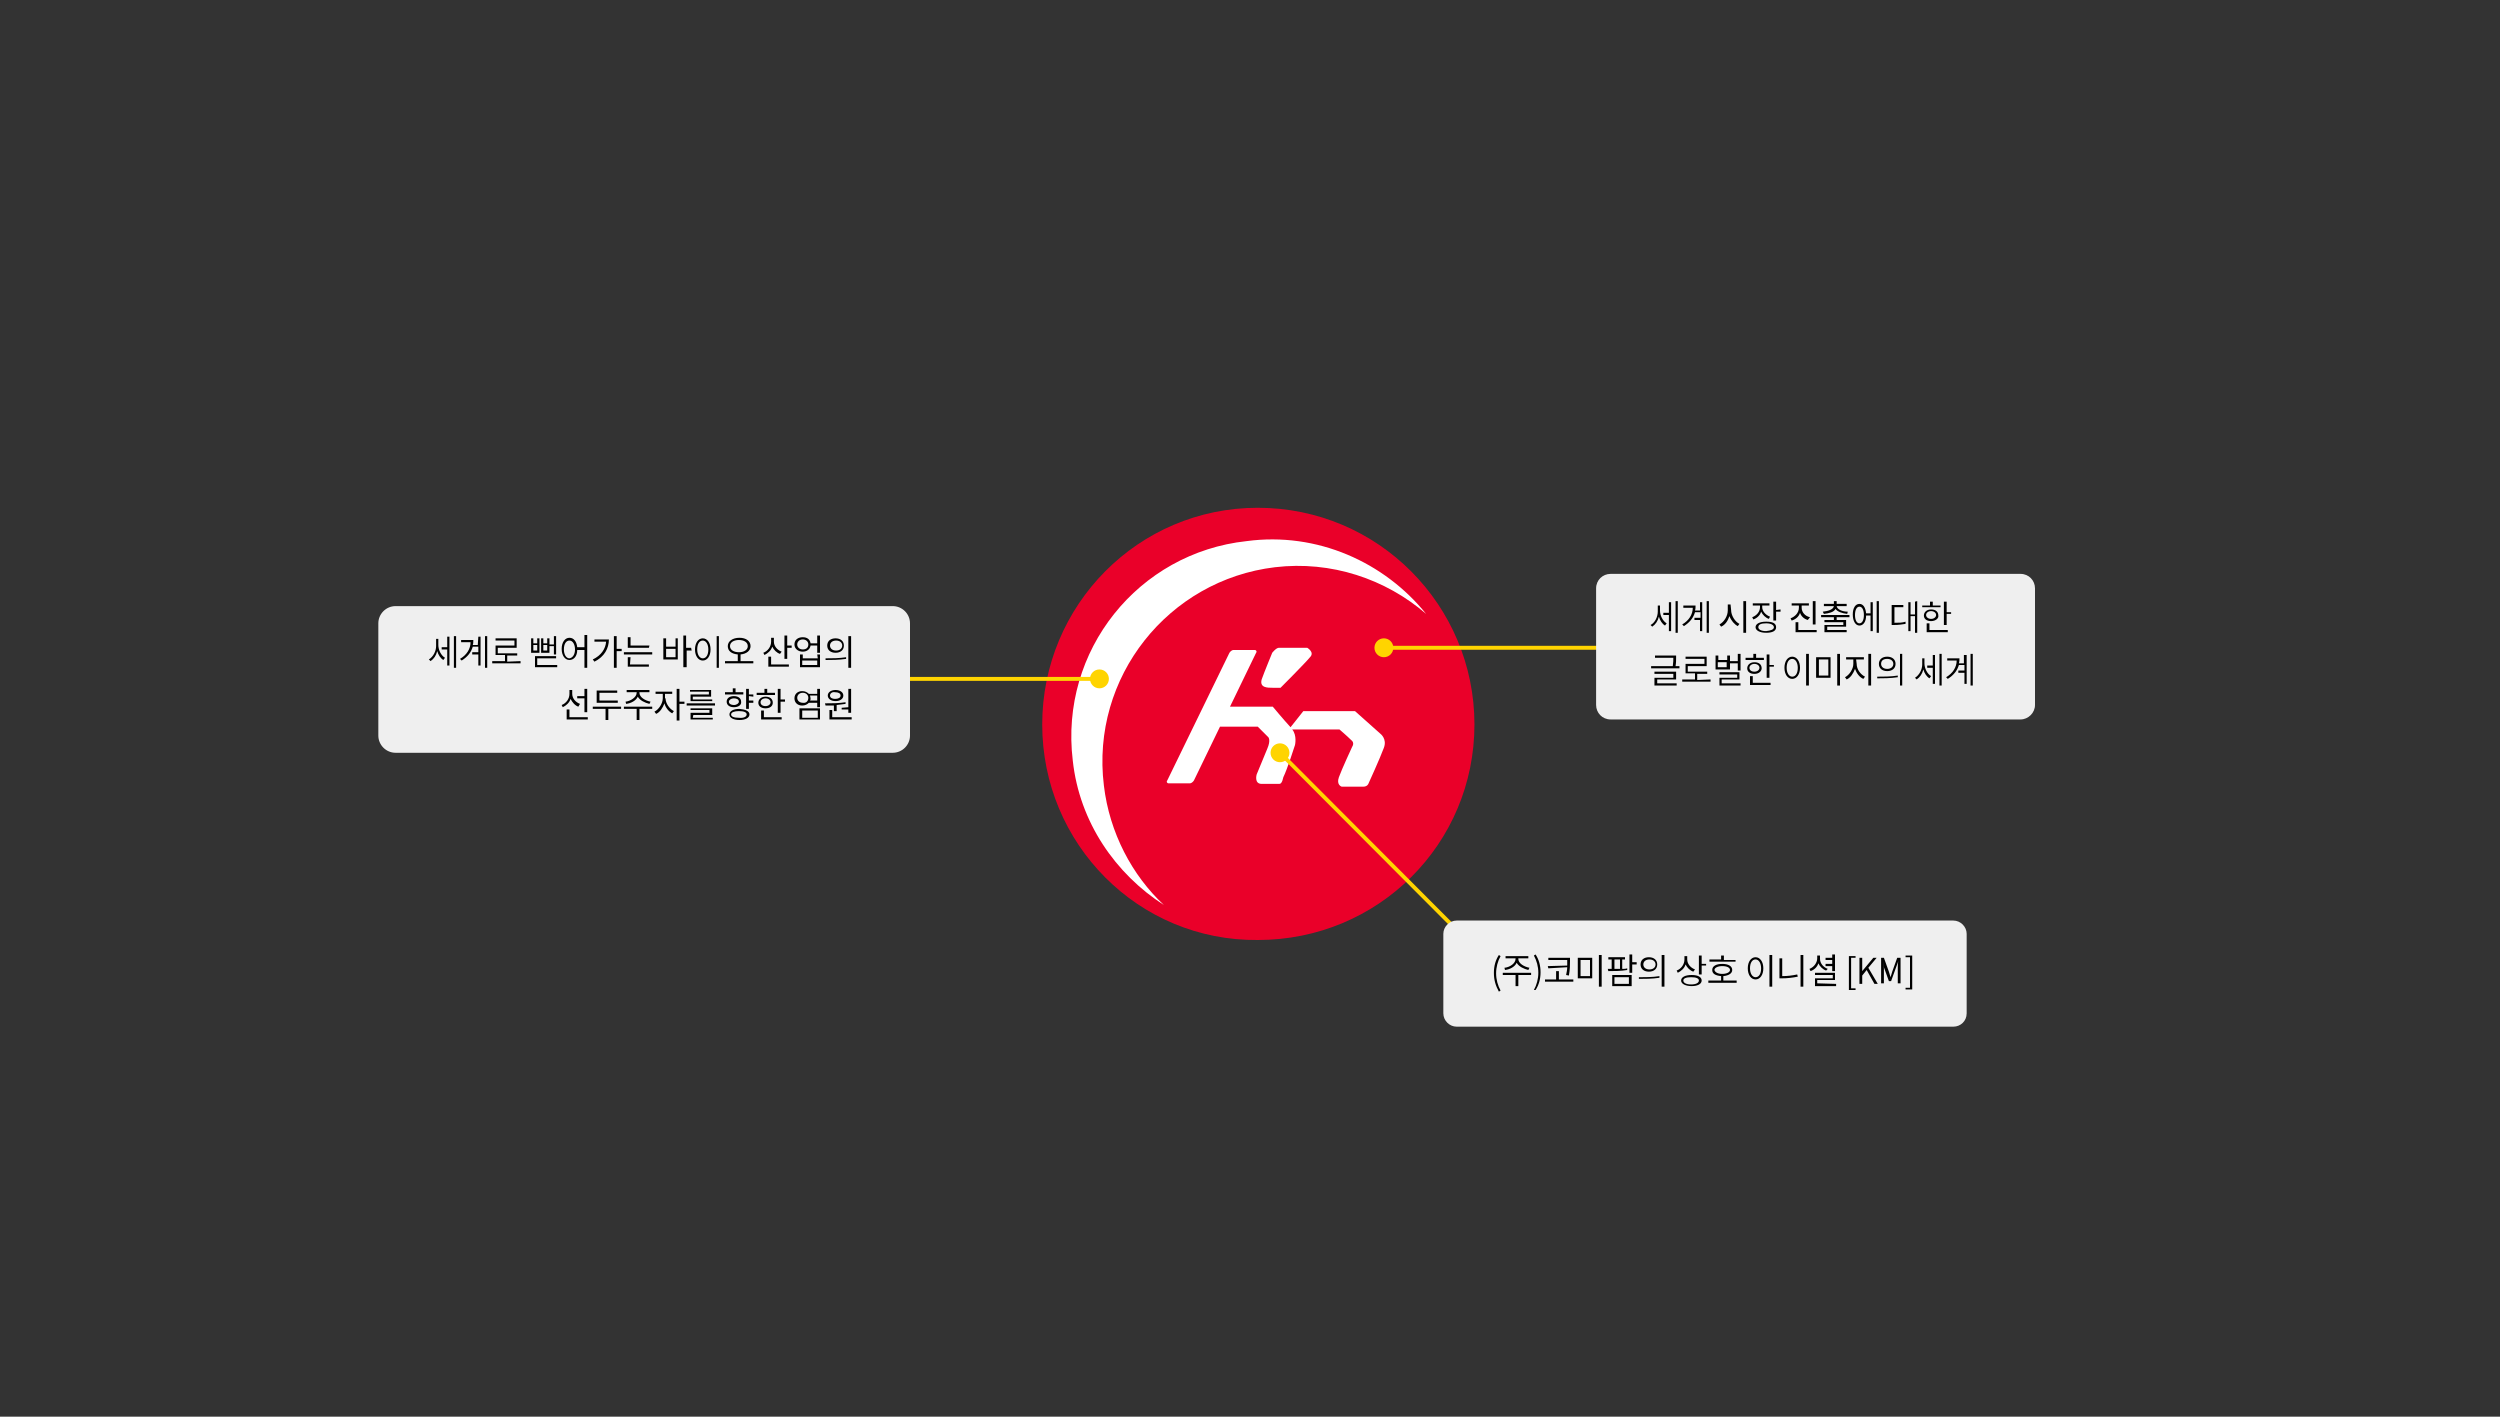 <?xml version="1.0" encoding="utf-8"?>
<!-- Generator: Adobe Illustrator 25.4.1, SVG Export Plug-In . SVG Version: 6.00 Build 0)  -->
<svg version="1.1" id="레이어_1" xmlns="http://www.w3.org/2000/svg" xmlns:xlink="http://www.w3.org/1999/xlink" x="0px"
	 y="0px" viewBox="0 0 450 255" style="enable-background:new 0 0 450 255;" xml:space="preserve">
<rect x="0" y="0" width="450" height="255" fill="#333333" stroke="none"/>
<style type="text/css">
	.st0{fill:#EA0029;}
	.st1{fill:#FFFFFF;}
	.st2{fill:#FFD400;}
	.st3{fill:none;stroke:#FFD400;stroke-width:0.709;stroke-miterlimit:10;}
	.st4{fill:#EFEFEF;}
	.st5{enable-background:new    ;}
</style>
<g>
	<path class="st0" d="M265.4,130.4c0,21.5-17.3,38.8-39,38.8c-21.5,0.2-38.8-17.3-38.8-38.8s17.3-39,38.8-39
		C248.1,91.4,265.4,109,265.4,130.4L265.4,130.4L265.4,130.4z"/>
</g>
<path class="st1" d="M198.7,141.4c-2.4-19.5,11.6-37,30.8-39.3c10.1-1.2,19.9,2.1,27.2,8.4c-7.5-9.3-19.6-14.8-32.3-13.1
	c-19.5,2.1-33.7,19.7-31.3,39.5c1.2,11.1,7.7,20.4,16.4,26C203.8,157.6,199.7,149.9,198.7,141.4L198.7,141.4L198.7,141.4z"/>
<g>
	<path class="st1" d="M248.5,132.1l-4.6-4.1h-9.3l-2.3,2.9c-1.2-1.3-3.2-3.7-3.2-3.7h-7.7l4.7-9.7c0.2-0.2,0-0.5-0.2-0.5H222
		c-0.2,0-0.5,0.2-0.7,0.5l-11.2,23c-0.2,0.2,0,0.5,0.2,0.5h3.9c0.2,0,0.5-0.2,0.7-0.5l4.7-9.7h6.8l1.9,1.9c0,0,0.5,0.5-0.2,2.1
		c-0.7,1.7-1.9,4.6-1.9,4.6s-0.5,1.7,0.9,1.7s3.2,0,3.2,0c0.2,0,0.5-0.2,0.7-1.2c0.7-1.4,2.1-5.8,2.1-5.8s0.4-1.7-0.5-2.8h8.5
		c0,0,1.4,1.2,2.1,1.9c0.7,0.5,0.2,1.2,0.2,1.2s-1.9,4.1-2.4,5.5s0.5,1.7,0.5,1.7s2.8,0,3.9,0c0.7,0,0.9-0.5,0.9-0.5
		s2.1-4.6,2.8-6.5C249.7,133,248.5,132.1,248.5,132.1z"/>
	<path class="st1" d="M229.1,123.8c0.9,0,1.4,0,1.4,0s4.4-4.4,5.3-5.5c0.9-0.9-0.5-1.7-0.5-1.7h-5.1c-0.5,0-1.2,0.9-1.2,0.9
		s-1.4,3.4-1.9,4.8C226.7,123.8,228.1,123.8,229.1,123.8z"/>
</g>
<g>
	<circle class="st2" cx="249.1" cy="116.6" r="1.7"/>
	<line class="st3" x1="249.1" y1="116.6" x2="291.5" y2="116.6"/>
</g>
<g>
	<circle class="st2" cx="230.4" cy="135.5" r="1.7"/>
	<line class="st3" x1="230.4" y1="135.5" x2="266.1" y2="171.3"/>
</g>
<g>
	<circle class="st2" cx="197.9" cy="122.2" r="1.7"/>
	<line class="st3" x1="197.9" y1="122.2" x2="161.1" y2="122.2"/>
</g>
<path class="st4" d="M160.7,135.5H71.2c-1.7,0-3.1-1.4-3.1-3.1v-20.2c0-1.7,1.4-3.1,3.1-3.1h89.5c1.7,0,3.1,1.4,3.1,3.1v20.2
	C163.8,134.1,162.4,135.5,160.7,135.5z"/>
<path class="st4" d="M351.6,184.8h-89.4c-1.3,0-2.4-1.1-2.4-2.4v-14.3c0-1.3,1.1-2.4,2.4-2.4h89.4c1.3,0,2.4,1.1,2.4,2.4v14.3
	C354,183.8,352.9,184.8,351.6,184.8z"/>
<path class="st4" d="M363.7,129.5h-73.8c-1.5,0-2.6-1.2-2.6-2.6v-21c0-1.5,1.2-2.6,2.6-2.6h73.8c1.5,0,2.6,1.2,2.6,2.6v21
	C366.3,128.3,365.1,129.5,363.7,129.5z"/>
<g class="st5">
	<path d="M298.8,109.9c0,0.9,0.5,1.9,1.2,2.3l-0.3,0.4c-0.5-0.3-0.9-0.9-1.1-1.6c-0.2,0.8-0.6,1.4-1.2,1.8l-0.3-0.3
		c0.8-0.4,1.3-1.5,1.3-2.4V109h0.4V109.9z M300.4,108.4h0.4v5.2h-0.4v-2.9h-1v-0.4h1V108.4z M302,108.2v5.7h-0.4v-5.7H302z"/>
	<path d="M306,108.4h0.4v5.2H306v-2h-1v-0.4h1.1v-1h-1c-0.3,1-0.9,1.8-2,2.5l-0.3-0.3c1.2-0.7,1.9-1.8,1.9-3H303V109h2.2
		c0,0.3,0,0.6-0.1,0.9h0.9V108.4z M307.6,108.2v5.7h-0.4v-5.7H307.6z"/>
	<path d="M311.6,109.8c0,1,0.7,2.1,1.5,2.5l-0.3,0.4c-0.6-0.3-1.2-1-1.5-1.8c-0.3,0.9-0.8,1.6-1.5,1.9l-0.3-0.4
		c0.8-0.4,1.5-1.5,1.5-2.5v-1.1h0.5L311.6,109.8L311.6,109.8z M314.3,108.2v5.7h-0.5v-5.7H314.3z"/>
	<path d="M318.4,111.4c-0.6-0.2-1.1-0.7-1.4-1.3c-0.2,0.7-0.8,1.2-1.4,1.4l-0.2-0.4c0.8-0.3,1.4-1,1.4-1.8V109h-1.3v-0.4h3v0.4h-1.3
		v0.3c0,0.7,0.6,1.4,1.4,1.7L318.4,111.4z M319.7,112.9c0,0.7-0.7,1-1.8,1s-1.9-0.4-1.9-1s0.7-1,1.9-1S319.7,112.2,319.7,112.9z
		 M319.3,112.9c0-0.4-0.5-0.7-1.4-0.7s-1.4,0.2-1.4,0.7c0,0.4,0.5,0.7,1.4,0.7C318.8,113.5,319.3,113.3,319.3,112.9z M320.5,109.7
		v0.4h-0.8v1.6h-0.5v-3.4h0.5v1.5L320.5,109.7L320.5,109.7z"/>
	<path d="M325.4,111.6c-0.7-0.2-1.2-0.7-1.4-1.3c-0.2,0.7-0.8,1.2-1.5,1.4l-0.2-0.4c0.8-0.3,1.5-1,1.5-1.9V109h-1.3v-0.4h3.1v0.4
		h-1.3v0.4c0,0.8,0.6,1.5,1.5,1.7L325.4,111.6z M327,113.4v0.4h-3.8V112h0.5v1.4H327z M326.8,112.4h-0.5v-4.2h0.5V112.4z"/>
	<path d="M330.6,111.1v0.5h1.7v1.2h-3.4v0.6h3.5v0.4h-4v-1.3h3.4V112h-3.4v-0.4h1.7v-0.5h-2.3v-0.4h5.1v0.4H330.6z M328.1,110.1
		c1-0.1,1.9-0.4,2-1h-1.8v-0.4h1.8v-0.5h0.5v0.5h1.8v0.4h-1.8c0.1,0.6,1,1,2,1l-0.1,0.4c-0.9-0.1-1.8-0.4-2.1-0.9
		c-0.3,0.6-1.2,0.8-2.1,0.9L328.1,110.1z"/>
	<path d="M336.7,108.4h0.4v5.2h-0.4v-2.8h-0.8c0,1.1-0.5,1.8-1.2,1.8s-1.2-0.8-1.2-2s0.5-1.9,1.2-1.9s1.1,0.7,1.2,1.7h0.8V108.4z
		 M335.5,110.7c0-0.9-0.3-1.5-0.8-1.5s-0.8,0.6-0.8,1.5s0.3,1.5,0.8,1.5S335.5,111.6,335.5,110.7z M338.2,108.2v5.7h-0.4v-5.7H338.2
		z"/>
	<path d="M341,112.1c0.8,0,1.4,0,2-0.2v0.4c-0.7,0.1-1.2,0.2-2.1,0.2h-0.4v-3.6h2.1v0.4H341V112.1z M345.1,108.2v5.7h-0.4v-3h-0.8
		v2.7h-0.4v-5.2h0.4v2.2h0.8v-2.3L345.1,108.2L345.1,108.2z"/>
	<path d="M349.3,109.3H346V109h1.4v-0.7h0.5v0.7h1.4V109.3z M347.6,111.8c-0.8,0-1.3-0.4-1.3-1s0.5-1.1,1.3-1.1s1.3,0.4,1.3,1.1
		C349,111.3,348.4,111.8,347.6,111.8z M347.6,111.4c0.5,0,0.9-0.3,0.9-0.7c0-0.4-0.4-0.7-0.9-0.7s-0.9,0.3-0.9,0.7
		S347.1,111.4,347.6,111.4z M347.3,113.4h3.3v0.4h-3.8v-1.6h0.5V113.4z M351.2,110.1v0.4h-0.8v2h-0.5v-4.2h0.5v1.9h0.8V110.1z"/>
</g>
<g class="st5">
	<path d="M302.3,119.9v0.4h-5.1v-0.4h3.9c0.1-0.7,0.1-1.1,0.1-1.5h-3.3V118h3.8v0.4c0,0.4,0,0.9-0.1,1.5H302.3z M298.3,123h3.5v0.4
		h-4V122h3.4v-0.7h-3.4v-0.4h3.9v1.4h-3.4V123z"/>
	<path d="M307.9,122.3v0.4h-5.1v-0.4h2.3v-1.1h-1.7v-1.7h3.4v-0.9h-3.4v-0.4h3.8v1.7h-3.4v1h3.5v0.4h-1.8v1.1L307.9,122.3
		L307.9,122.3z"/>
	<path d="M311.3,120.5h-2.5V118h0.5v0.8h1.6V118h0.5v1h1.4v-1.3h0.5v3h-0.5v-1.3h-1.4v1.1H311.3z M310.8,119.2h-1.6v0.9h1.6V119.2z
		 M313.3,123v0.4h-3.8V122h3.2v-0.6h-3.2V121h3.6v1.3h-3.2v0.7H313.3z"/>
	<path d="M317.5,118.8h-3.3v-0.4h1.4v-0.7h0.5v0.7h1.4V118.8z M315.8,121.3c-0.8,0-1.3-0.4-1.3-1s0.5-1.1,1.3-1.1s1.3,0.4,1.3,1.1
		C317.1,120.8,316.6,121.3,315.8,121.3z M315.8,120.9c0.5,0,0.9-0.3,0.9-0.7c0-0.4-0.4-0.7-0.9-0.7s-0.9,0.3-0.9,0.7
		S315.2,120.9,315.8,120.9z M315.4,122.9h3.3v0.4H315v-1.6h0.5v1.2H315.4z M319.3,119.6v0.4h-0.8v2H318v-4.2h0.5v1.9h0.8V119.6z"/>
	<path d="M324,120.2c0,1.2-0.6,2-1.4,2s-1.4-0.8-1.4-2s0.6-2,1.4-2S324,119,324,120.2z M321.6,120.2c0,0.9,0.4,1.6,1,1.6
		s1-0.6,1-1.6c0-0.9-0.4-1.6-1-1.6S321.6,119.2,321.6,120.2z M325.6,117.7v5.7h-0.5v-5.7H325.6z"/>
	<path d="M329.5,118.3v3.7h-2.6v-3.7H329.5z M327.4,118.7v2.9h1.7v-2.9H327.4z M331.2,117.7v5.7h-0.5v-5.7H331.2z"/>
	<path d="M334.2,119.5c0,1,0.7,1.9,1.5,2.3l-0.3,0.4c-0.7-0.3-1.2-1-1.5-1.8c-0.3,0.8-0.8,1.6-1.5,1.9l-0.3-0.4
		c0.8-0.4,1.5-1.5,1.5-2.4v-0.8h-1.3v-0.4h3.2v0.4h-1.4L334.2,119.5L334.2,119.5z M336.8,117.7v5.7h-0.5v-5.7H336.8z"/>
	<path d="M337.9,121.8c1,0,2.5,0,3.7-0.2v0.3c-1.3,0.2-2.7,0.2-3.7,0.2V121.8z M341.2,119.5c0,0.8-0.6,1.3-1.5,1.3s-1.5-0.5-1.5-1.3
		s0.6-1.3,1.5-1.3S341.2,118.7,341.2,119.5z M338.6,119.5c0,0.5,0.4,0.9,1.1,0.9s1.1-0.4,1.1-0.9s-0.4-0.9-1.1-0.9
		S338.6,118.9,338.6,119.5z M342.4,117.7v5.7H342v-5.7H342.4z"/>
	<path d="M346.4,119.4c0,0.9,0.5,1.9,1.2,2.3l-0.3,0.4c-0.5-0.3-0.9-0.9-1.1-1.6c-0.2,0.8-0.6,1.4-1.2,1.8l-0.3-0.3
		c0.8-0.5,1.3-1.5,1.3-2.4v-1.1h0.4V119.4z M347.9,117.9h0.4v5.2h-0.4v-2.9h-1v-0.4h1V117.9z M349.5,117.7v5.7h-0.4v-5.7H349.5z"/>
	<path d="M353.6,117.9h0.4v5.2h-0.4v-2h-1.1v-0.4h1.1v-1h-1c-0.3,1-0.9,1.8-2,2.5l-0.3-0.3c1.2-0.7,1.9-1.8,1.9-3h-1.7v-0.4h2.2
		c0,0.3,0,0.6-0.1,0.9h0.9v-1.5H353.6z M355.1,117.7v5.7h-0.4v-5.7H355.1z"/>
</g>
<g class="st5">
	<path d="M268.9,175.1c0-1.2,0.3-2.3,0.9-3.2l0.3,0.2c-0.5,0.9-0.8,2-0.8,3.1s0.3,2.2,0.8,3.1l-0.3,0.2
		C269.2,177.4,268.9,176.4,268.9,175.1z"/>
	<path d="M275.6,175.5h-2.3v2h-0.5v-2h-2.3v-0.4h5.1L275.6,175.5L275.6,175.5z M270.8,174.2c1-0.1,2-0.8,2-1.6v-0.1H271v-0.4h4.1
		v0.4h-1.8v0.1c0,0.8,1,1.4,2,1.6l-0.2,0.4c-0.8-0.2-1.7-0.6-2.1-1.3c-0.3,0.7-1.2,1.2-2.1,1.3L270.8,174.2z"/>
	<path d="M276.1,178.2c0.5-0.9,0.8-2,0.8-3.1s-0.3-2.2-0.8-3.1l0.3-0.2c0.6,0.9,0.9,2,0.9,3.2s-0.3,2.3-0.9,3.2L276.1,178.2z"/>
	<path d="M283.2,176.3v0.4h-5.1v-0.4h2v-1.5h0.5v1.5H283.2z M282.1,173.8c0-0.3,0-0.6,0-0.8v-0.2h-3.4v-0.4h3.9v0.6
		c0,0.7,0,1.5-0.2,2.6l-0.5-0.1c0.1-0.5,0.2-1,0.2-1.4l-3.4,0.2l-0.1-0.4L282.1,173.8z"/>
	<path d="M286.6,172.4v3.7H284v-3.7H286.6z M284.5,172.8v2.9h1.7v-2.9H284.5z M288.3,171.9v5.7h-0.5v-5.7H288.3z"/>
	<path d="M292.9,174.6c-1.1,0.2-2.5,0.2-3.4,0.2l-0.1-0.4c0.2,0,0.5,0,0.7,0v-1.7h-0.6v-0.4h3v0.4H292v1.7c0.3,0,0.6,0,0.9-0.1
		V174.6z M290.2,175.5h3.5v2h-3.5V175.5z M290.6,174.4c0.3,0,0.6,0,1,0v-1.7h-1V174.4z M290.6,177.1h2.6v-1.2h-2.6V177.1z
		 M294.6,173.6h-0.8v1.5h-0.5v-3.3h0.5v1.4h0.8V173.6z"/>
	<path d="M295,175.9c1,0,2.5,0,3.7-0.2v0.3c-1.3,0.2-2.7,0.2-3.7,0.2V175.9z M298.3,173.6c0,0.8-0.6,1.3-1.5,1.3s-1.5-0.5-1.5-1.3
		s0.6-1.3,1.5-1.3S298.3,172.8,298.3,173.6z M295.8,173.6c0,0.5,0.4,0.9,1.1,0.9s1.1-0.4,1.1-0.9s-0.4-0.9-1.1-0.9
		S295.8,173.1,295.8,173.6z M299.6,171.9v5.7h-0.5v-5.7H299.6z"/>
	<path d="M304.8,174.9c-0.6-0.2-1.1-0.7-1.4-1.3c-0.2,0.7-0.8,1.2-1.4,1.5l-0.2-0.4c0.8-0.3,1.4-1.1,1.4-2v-0.6h0.5v0.6
		c0,0.8,0.6,1.5,1.4,1.8L304.8,174.9z M306.3,176.5c0,0.6-0.7,1-1.8,1s-1.9-0.4-1.9-1s0.7-1,1.9-1S306.3,175.9,306.3,176.5z
		 M305.8,176.5c0-0.4-0.5-0.6-1.4-0.6s-1.4,0.2-1.4,0.6c0,0.4,0.5,0.7,1.4,0.7S305.8,176.9,305.8,176.5z M307.1,173.4v0.4h-0.8v1.6
		h-0.5V172h0.5v1.5h0.8V173.4z"/>
	<path d="M312.6,176.5v0.4h-5.1v-0.4h2.3v-0.8c-1-0.1-1.6-0.4-1.6-1.1c0-0.7,0.7-1.1,1.8-1.1s1.8,0.4,1.8,1.1c0,0.6-0.6,1-1.6,1.1
		v0.8H312.6z M312.3,173.1h-4.6v-0.4h2.1V172h0.5v0.8h2.1v0.3H312.3z M310,175.3c0.8,0,1.4-0.3,1.4-0.7s-0.5-0.7-1.4-0.7
		c-0.8,0-1.4,0.3-1.4,0.7C308.7,175,309.2,175.3,310,175.3z"/>
	<path d="M317.4,174.3c0,1.2-0.6,2-1.4,2s-1.4-0.8-1.4-2s0.6-2,1.4-2S317.4,173.1,317.4,174.3z M315,174.3c0,0.9,0.4,1.6,1,1.6
		s1-0.6,1-1.6c0-0.9-0.4-1.6-1-1.6S315,173.3,315,174.3z M319,171.9v5.7h-0.5v-5.7H319z"/>
	<path d="M320.8,175.7c0.9,0,1.8-0.1,2.7-0.3l0.1,0.4c-1,0.2-1.9,0.3-2.8,0.3h-0.5v-3.6h0.5L320.8,175.7L320.8,175.7z M324.6,171.9
		v5.7h-0.5v-5.7H324.6z"/>
	<path d="M328.7,174.7c-0.6-0.2-1.1-0.7-1.4-1.3c-0.2,0.7-0.8,1.2-1.4,1.4l-0.2-0.4c0.8-0.3,1.4-1.1,1.4-1.9V172h0.5v0.6
		c0,0.8,0.6,1.5,1.4,1.8L328.7,174.7z M330.5,177.1v0.4h-3.8v-1.4h3.2v-0.6h-3.2v-0.4h3.6v1.3h-3.2v0.6L330.5,177.1L330.5,177.1z
		 M329.8,173.9h-1.2v-0.4h1.2v-0.7h-1.2v-0.4h1.2v-0.6h0.5v3h-0.5V173.9z"/>
	<path d="M332.8,172.1h1.2v0.3h-0.8v5.5h0.8v0.3h-1.2V172.1z"/>
	<path d="M334.7,172.4h0.5v2.4l0,0l2-2.4h0.6l-1.5,1.8l1.7,2.9h-0.6l-1.4-2.5l-0.8,1v1.5h-0.5L334.7,172.4L334.7,172.4z"/>
	<path d="M338.5,172.4h0.6l0.9,2.5c0.1,0.3,0.2,0.7,0.3,1l0,0c0.1-0.3,0.2-0.7,0.3-1l0.9-2.5h0.6v4.6h-0.5v-2.7c0-0.4,0-0.9,0.1-1.3
		l0,0l-0.4,1.1l-0.9,2.5H340l-0.9-2.5L339,173l0,0c0,0.4,0.1,1,0.1,1.3v2.7h-0.5v-4.6H338.5z"/>
	<path d="M343,177.8h0.8v-5.5H343V172h1.2v6.1H343V177.8z"/>
</g>
<g class="st5">
	<path d="M78.9,116.1c0,0.9,0.5,1.9,1.2,2.3l-0.3,0.4c-0.5-0.3-0.9-0.9-1.1-1.6c-0.2,0.8-0.6,1.4-1.2,1.8l-0.3-0.3
		c0.8-0.5,1.3-1.5,1.3-2.4V115h0.4V116.1z M80.5,114.6h0.4v5.2h-0.4v-2.9h-1v-0.4h1V114.6z M82.1,114.5v5.7h-0.4v-5.7H82.1z"/>
	<path d="M86.1,114.6h0.4v5.2h-0.4v-2H85v-0.4h1.1v-1h-1c-0.3,1-0.9,1.8-2,2.5l-0.3-0.3c1.2-0.7,1.9-1.8,1.9-3H83v-0.4h2.2
		c0,0.3,0,0.6-0.1,0.9H86L86.1,114.6L86.1,114.6z M87.7,114.5v5.7h-0.4v-5.7H87.7z"/>
	<path d="M93.7,119v0.4h-5.1V119h2.3v-1.1h-1.7v-1.7h3.4v-0.9h-3.4v-0.4H93v1.7h-3.4v1h3.5v0.4h-1.8v1.1L93.7,119L93.7,119z"/>
	<path d="M97.1,117.5h-1.5v-2.6H96v0.9h0.7v-0.9h0.4V117.5z M96.7,116.1H96v1h0.7V116.1z M100.3,119.7v0.4h-4v-2h3.8v0.4h-3.4v1.2
		H100.3z M98.9,117.5h-1.5v-2.6h0.4v0.9h0.7v-0.9h0.4v1.1h0.8v-1.5h0.4v3.3h-0.4v-1.5h-0.8V117.5z M98.5,116.1h-0.7v1h0.7V116.1z"/>
	<path d="M105.7,114.5v5.7h-0.5V117h-1.3c0,1.1-0.6,1.8-1.4,1.8s-1.4-0.8-1.4-2s0.6-2,1.4-2s1.3,0.7,1.4,1.7h1.3v-2.2h0.5V114.5z
		 M103.5,116.9c0-0.9-0.4-1.6-1-1.6s-1,0.6-1,1.6c0,0.9,0.4,1.6,1,1.6C103.1,118.4,103.5,117.8,103.5,116.9z"/>
	<path d="M109.6,115.1c0,1.6-0.8,3.1-2.6,4l-0.3-0.4c1.5-0.7,2.3-1.9,2.4-3.2H107v-0.4H109.6z M111.9,117.2H111v3h-0.5v-5.7h0.5v2.3
		h0.9V117.2z"/>
	<path d="M117.4,117.4v0.4h-5.1v-0.4H117.4z M113.4,119.6h3.4v0.4H113v-1.7h0.5L113.4,119.6L113.4,119.6z M116.8,116.6H113v-1.9h0.5
		v1.5h3.4L116.8,116.6L116.8,116.6z"/>
	<path d="M121.6,114.9h0.4v3.8h-2.6v-3.8h0.5v1.5h1.7V114.9z M121.6,116.8h-1.7v1.5h1.7V116.8z M124.5,117.1h-0.9v3H123v-5.7h0.5
		v2.2h0.9L124.5,117.1L124.5,117.1z"/>
	<path d="M127.9,116.9c0,1.2-0.6,2-1.4,2s-1.4-0.8-1.4-2s0.6-2,1.4-2S127.9,115.7,127.9,116.9z M125.5,116.9c0,0.9,0.4,1.6,1,1.6
		s1-0.6,1-1.6c0-0.9-0.4-1.6-1-1.6S125.5,115.9,125.5,116.9z M129.4,114.5v5.7H129v-5.7H129.4z"/>
	<path d="M135.6,119v0.4h-5.1V119h2.3v-1.2c-1.1-0.1-1.8-0.6-1.8-1.5s0.9-1.5,2.1-1.5c1.2,0,2,0.6,2,1.5c0,0.8-0.7,1.4-1.8,1.5v1.2
		H135.6z M133,117.4c0.9,0,1.6-0.4,1.6-1.1s-0.7-1.1-1.6-1.1c-0.9,0-1.6,0.4-1.6,1.1S132.1,117.4,133,117.4z"/>
	<path d="M140.4,117.7c-0.6-0.2-1.1-0.7-1.4-1.3c-0.2,0.7-0.8,1.2-1.4,1.5l-0.2-0.4c0.8-0.3,1.4-1.1,1.4-2v-0.7h0.5v0.7
		c0,0.8,0.6,1.5,1.4,1.8L140.4,117.7z M138.7,119.6h3.3v0.4h-3.7v-1.8h0.5v1.4H138.7z M142.5,116.2v0.4h-0.8v2h-0.5v-4.2h0.5v1.8
		C141.7,116.2,142.5,116.2,142.5,116.2z"/>
	<path d="M147.6,114.5v3h-0.5v-1.3h-1.2c-0.1,0.7-0.7,1.1-1.4,1.1c-0.8,0-1.5-0.5-1.5-1.3s0.6-1.3,1.5-1.3c0.8,0,1.3,0.4,1.4,1.1
		h1.2v-1.4h0.5V114.5z M145.5,116c0-0.5-0.4-0.9-1-0.9s-1,0.4-1,0.9s0.4,0.9,1,0.9S145.5,116.6,145.5,116z M147.1,117.8h0.5v2.3H144
		v-2.3h0.5v0.7h2.7L147.1,117.8L147.1,117.8z M147.1,118.9h-2.7v0.8h2.7V118.9z"/>
	<path d="M148.6,118.5c1,0,2.5,0,3.7-0.2v0.3c-1.3,0.2-2.7,0.2-3.7,0.2V118.5z M151.9,116.2c0,0.8-0.6,1.3-1.5,1.3s-1.5-0.5-1.5-1.3
		s0.6-1.3,1.5-1.3C151.3,114.9,151.9,115.4,151.9,116.2z M149.4,116.2c0,0.5,0.4,0.9,1.1,0.9s1.1-0.4,1.1-0.9s-0.4-0.9-1.1-0.9
		S149.4,115.7,149.4,116.2z M153.2,114.5v5.7h-0.5v-5.7H153.2z"/>
</g>
<g class="st5">
	<path d="M104.1,127.2c-0.6-0.2-1.1-0.8-1.4-1.4c-0.2,0.7-0.8,1.2-1.4,1.5l-0.2-0.4c0.8-0.3,1.4-1.1,1.4-2v-0.7h0.5v0.7
		c0,0.8,0.6,1.5,1.4,1.8L104.1,127.2z M105.8,129.1v0.4H102v-1.8h0.5v1.4L105.8,129.1L105.8,129.1z M105.2,125.7h-1.3v-0.4h1.3V124
		h0.5v4.2h-0.5V125.7z"/>
	<path d="M111.8,127.6h-2.3v2H109v-2h-2.3v-0.4h5.1C111.8,127.2,111.8,127.6,111.8,127.6z M111.2,126.5h-3.8v-2.2h3.7v0.4h-3.2v1.4
		h3.3V126.5z"/>
	<path d="M117.4,127.6h-2.3v2h-0.5v-2h-2.3v-0.4h5.1C117.4,127.2,117.4,127.6,117.4,127.6z M112.6,126.3c0.9-0.1,2-0.8,2-1.6v-0.1
		h-1.8v-0.4h4.1v0.4h-1.8v0.1c0,0.8,1,1.4,2,1.6l-0.2,0.4c-0.8-0.2-1.7-0.6-2.1-1.3c-0.3,0.7-1.2,1.2-2.1,1.3L112.6,126.3z"/>
	<path d="M119.8,125.7c0,0.9,0.7,1.9,1.5,2.3l-0.3,0.4c-0.6-0.3-1.2-1-1.4-1.8c-0.3,0.8-0.8,1.6-1.5,1.9l-0.3-0.4
		c0.8-0.4,1.5-1.5,1.5-2.4v-0.8H118v-0.4h3v0.4h-1.3v0.8H119.8z M123.2,126.7h-0.9v3h-0.5V124h0.5v2.3h0.9V126.7z"/>
	<path d="M128.7,126.6v0.4h-5.1v-0.4H128.7z M124.7,129.2h3.6v0.3h-4v-1.2h3.4v-0.5h-3.4v-0.3h3.9v1.2h-3.4L124.7,129.2L124.7,129.2
		z M127.6,124.5h-3.4v-0.3h3.8v1.2h-3.3v0.5h3.5v0.3h-3.9V125h3.3V124.5z"/>
	<path d="M133.8,125h-3.3v-0.4h1.4v-0.7h0.5v0.7h1.4L133.8,125L133.8,125z M132.1,127.3c-0.8,0-1.3-0.4-1.3-1s0.5-1,1.3-1
		s1.3,0.4,1.3,1C133.5,126.9,132.9,127.3,132.1,127.3z M132.1,126.9c0.5,0,0.9-0.3,0.9-0.6c0-0.4-0.4-0.6-0.9-0.6s-0.9,0.3-0.9,0.6
		C131.2,126.7,131.6,126.9,132.1,126.9z M134.9,128.6c0,0.6-0.7,1-1.8,1s-1.8-0.4-1.8-1s0.7-1,1.8-1
		C134.2,127.7,134.9,128,134.9,128.6z M134.4,128.6c0-0.4-0.5-0.6-1.4-0.6c-0.8,0-1.4,0.2-1.4,0.6c0,0.4,0.5,0.6,1.4,0.6
		C133.9,129.3,134.4,129,134.4,128.6z M134.8,125.3v0.8h0.8v0.4h-0.8v1.1h-0.5V124h0.5v1h0.8v0.4L134.8,125.3L134.8,125.3z"/>
	<path d="M139.5,125.1h-3.3v-0.4h1.4V124h0.5v0.7h1.4L139.5,125.1L139.5,125.1z M137.8,127.5c-0.8,0-1.3-0.4-1.3-1s0.5-1.1,1.3-1.1
		s1.3,0.4,1.3,1.1C139.1,127.1,138.6,127.5,137.8,127.5z M137.8,127.1c0.5,0,0.9-0.3,0.9-0.7c0-0.4-0.4-0.7-0.9-0.7
		s-0.9,0.3-0.9,0.7C136.9,126.8,137.2,127.1,137.8,127.1z M137.4,129.1h3.3v0.4H137v-1.6h0.5v1.2H137.4z M141.3,125.9v0.4h-0.8v2
		H140V124h0.5v1.9H141.3z"/>
	<path d="M147.6,124v3.3h-0.5v-0.8h-1.5c-0.3,0.3-0.7,0.5-1.2,0.5c-0.8,0-1.4-0.5-1.4-1.3s0.6-1.3,1.4-1.3c0.5,0,0.9,0.2,1.2,0.5
		h1.5V124H147.6z M145.5,125.6c0-0.5-0.4-0.9-1-0.9s-1,0.4-1,0.9s0.4,0.9,1,0.9C145.1,126.6,145.5,126.2,145.5,125.6z M143.9,127.5
		h3.7v2h-3.7V127.5z M144.4,129.2h2.8v-1.3h-2.8V129.2z M147.1,126.1v-0.9h-1.3c0,0.1,0.1,0.3,0.1,0.5s0,0.3-0.1,0.4H147.1z"/>
	<path d="M150.2,127c-0.6,0-1.1,0-1.6,0l-0.1-0.4c1.1,0,2.5,0,3.7-0.2v0.3c-0.5,0.1-1,0.1-1.6,0.2v1.1h-0.5v-1H150.2z M149,125.2
		c0-0.6,0.6-1,1.4-1c0.8,0,1.4,0.4,1.4,1s-0.6,1-1.4,1S149,125.8,149,125.2z M153.3,129.1v0.4h-4v-1.7h0.5v1.3H153.3z M149.4,125.2
		c0,0.4,0.4,0.6,0.9,0.6c0.6,0,1-0.2,1-0.6s-0.4-0.6-1-0.6C149.8,124.5,149.4,124.8,149.4,125.2z M152.7,127.3V124h0.5v4.3h-0.5
		v-0.6h-1.2v-0.3L152.7,127.3L152.7,127.3z"/>
</g>
</svg>
